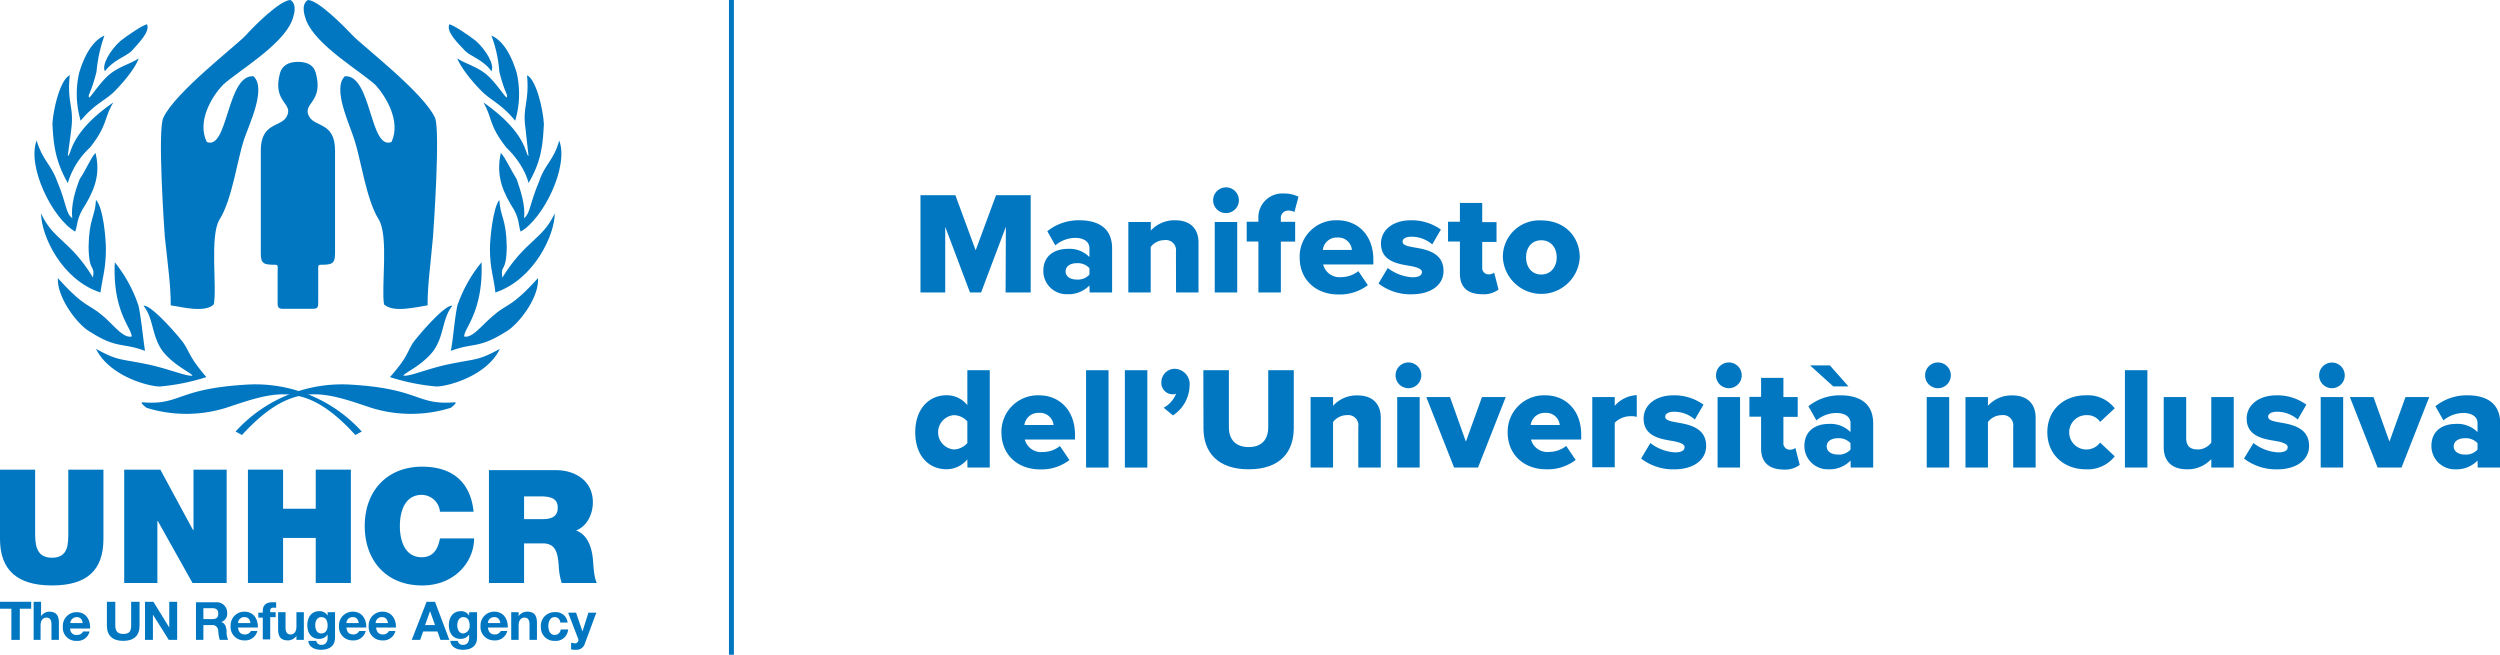 <svg xmlns="http://www.w3.org/2000/svg" viewBox="0 0 505.17 132.3"><defs><style>.cls-1{fill:#0177c1;}</style></defs><g id="Livello_2" data-name="Livello 2"><g id="logo_svg" data-name="logo svg"><polygon class="cls-1" points="25.1 94.9 32.4 94.9 39 107.1 39.1 107.1 39.1 94.9 45.8 94.9 45.8 117.8 38.9 117.8 31.9 105.3 31.8 105.3 31.8 117.8 25.1 117.8 25.1 94.9"/><polygon class="cls-1" points="2.3 123 0 123 0 121.6 6.3 121.6 6.3 123 4 123 4 129.3 2.3 129.3 2.3 123"/><polygon class="cls-1" points="29.3 121.6 31 121.6 34.2 126.8 34.2 126.8 34.2 121.6 35.8 121.6 35.8 129.3 34.1 129.3 30.9 124.2 30.9 124.2 30.9 129.3 29.3 129.3 29.3 121.6"/><path class="cls-1" d="M83.2,129.3h1.7l.6-1.7h2.9l.6,1.7h1.8l-2.9-7.7H86.2Zm3.7-5.8h0l1,2.8h-2Z"/><path class="cls-1" d="M96.3,123.7H94.8v.7h0a1.85,1.85,0,0,0-1.7-.9c-1.6,0-2.4,1.3-2.4,2.8s.7,2.8,2.4,2.8a2,2,0,0,0,1.7-.9h0v.7c0,.8-.4,1.4-1.2,1.4a1,1,0,0,1-1.1-.8H91c.1,1.3,1.4,1.8,2.5,1.8,2.6,0,2.9-1.6,2.9-2.5v-5.1ZM93.6,128c-.9,0-1.2-.9-1.2-1.7s.4-1.6,1.2-1.6c1,0,1.3.8,1.3,1.7a1.47,1.47,0,0,1-1.3,1.6"/><path class="cls-1" d="M102.6,126.9c.1-1.7-.8-3.3-2.7-3.3a2.76,2.76,0,0,0-2.8,2.9,2.7,2.7,0,0,0,2.8,2.9,2.48,2.48,0,0,0,2.6-1.9h-1.3a1.33,1.33,0,0,1-1.2.7c-.8,0-1.3-.4-1.4-1.4h4Zm-4-1a1.23,1.23,0,0,1,1.3-1.2q1,0,1.2,1.2Z"/><path class="cls-1" d="M103.3,123.7h1.5v.8h0a2.09,2.09,0,0,1,1.7-.9c1.6,0,2,.9,2,2.3v3.4H107v-3.1c0-.9-.3-1.4-1-1.4s-1.2.5-1.2,1.6v2.9h-1.5Z"/><path class="cls-1" d="M113.2,125.7a1.09,1.09,0,0,0-1.1-1c-1,0-1.3,1-1.3,1.8s.3,1.8,1.3,1.8a1.2,1.2,0,0,0,1.2-1.1h1.5a2.48,2.48,0,0,1-2.7,2.3,2.68,2.68,0,0,1-2.8-2.8,2.73,2.73,0,0,1,2.8-3,2.37,2.37,0,0,1,2.6,2.1h-1.5Z"/><path class="cls-1" d="M118.2,130a1.77,1.77,0,0,1-1.9,1.3,2.77,2.77,0,0,1-.9-.1v-1.3c.3,0,.6.1.9.1a.69.69,0,0,0,.5-1l-2-5.2h1.6l1.3,3.8h0l1.2-3.8h1.6Z"/><path class="cls-1" d="M63.3,62.4c1.1,0,1-.6,1-1.8V55c0-1.2-.1-1.5.5-1.5,2.3,0,2.9-.2,2.9-2.3V30.4c0-5.7-4-4.7-5.2-6.8-1.6-2.8,3-2.8,1.3-8.9-.4-1.4-1.5-2.2-3.6-2.2s-3.2.9-3.6,2.2c-1.7,6.1,2.9,6.1,1.3,8.9-1.1,2.1-5.2,1.1-5.2,6.8V51.2c0,2.1.6,2.3,2.9,2.3.7,0,.5.4.5,1.5v5.6c0,1.2-.1,1.8,1,1.8Z"/><path class="cls-1" d="M45,17.2c-2.1,2.2-5.3,7.3-3.2,11.5,4.3,1.7,4-13.6,9.4-13.3,2.7,2.4-.8,9.6-1.9,12.8-1.3,3.9-2.4,12.1-4.9,16.1-2.1,3.3-.5,13.7-1.2,17.2-1.8,1.8-6.6.5-8.7.2,0-4.1-.5-7.3-1.2-13.9-.1-1.3-1.5-21.5-.3-24C35.3,18.7,48,9,49.7,7.1c1.5-1.7,6.9-7.1,9-7.1,1.5,1,.6,3.3.3,4.2-2.1,5.1-11,10.2-14,13"/><path class="cls-1" d="M75.9,17.2c2,2.2,5.2,7.3,3.2,11.5-4.4,1.7-4-13.6-9.4-13.3-2.6,2.4.9,9.6,1.9,12.8,1.3,3.9,2.4,12.1,4.9,16.1,2.1,3.3.5,13.7,1.1,17.2,1.9,1.8,6.6.5,8.8.2,0-4.1.5-7.3,1.1-13.9.1-1.3,1.5-21.5.4-24C85.6,18.7,72.9,9,71.2,7.1,69.6,5.4,64.3,0,62.2,0c-1.5,1-.6,3.3-.3,4.2,2.1,5.1,11,10.2,14,13"/><path class="cls-1" d="M26.6,10.3c-1.1,1.1-3.7,1.8-5.4,4.1-.7-1.3,1.1-4.3,3.1-6.1,1.5-1.2,4.5-3.2,5.4-3.4.7,1.5-1.7,3.8-3.1,5.4"/><path class="cls-1" d="M23,18.6c-1.9,1.8-4,2.5-6.7,5.8a19,19,0,0,1-.3-9.7c.9-3,2.5-6.4,5.1-7.5a29.83,29.83,0,0,0-1.6,7.3c-1.1,4.4-1.8,4.6-1.5,5.2.3,0,1.7-2.3,3.5-4.1,2.1-2.1,4.8-2.6,6.5-3.8-.2.9-1.8,3.6-5,6.8"/><path class="cls-1" d="M13.7,37c-2.6-4.6-2.9-8-3.1-11.9.1-2.7,1.5-9,3.5-9.9-.6,5.7.9,6.2.3,10.9,0,.3-.7,5.2-.7,5.4.8-.1.1-4.5,9.2-10.8-2,3.4-1.1,4.5-4.7,9.1A15.88,15.88,0,0,0,13.7,37"/><path class="cls-1" d="M17.3,41.3c-1.9,2.8-1.6,4.2-2.1,5.5-4.6-2.6-9.8-13.2-7.8-18.4,1.2,4,2.9,4.8,4.1,8.1,2.1,5,1.7,6.5,3.1,7.6-.3-2.6.6-5.6,1.5-7.9,1.3-1.9,2.3-4.4,3.2-5.3.9,3.7.2,6.7-2,10.4"/><path class="cls-1" d="M21.4,50.3c0,4-.7,5.8-1.1,8.8-7.8-2.5-12-11.5-12-16,2.4,5.4,5.9,5.4,10.5,13,.4-2.9-.8-.7-.9-6.2.1-5.8,1.3-6,1.5-9.5,1.5,1.6,2,7.9,2,9.9"/><path class="cls-1" d="M28,61.8c.6,3,.9,6.5,1.3,9.1-4.5-1.7-5.7-.4-11-3.8-2.5-1.3-6.8-6.9-6.6-10.9,5.3,5.9,6.2,5.2,8.8,7.4,2.4,1.9,4.3,4.8,6.1,4.4.1-1.6-3.9-5-3.4-15A28.4,28.4,0,0,1,28,61.8"/><path class="cls-1" d="M37,69.2c1.4,2,1.1,2.8,4.7,7a42.91,42.91,0,0,1-9.4,1.9c-2.3,0-10.2-2.1-12.9-7.6C24,73,24,72.4,30.2,73.7c4.4,1,7.5,2.4,8.7,2.2-.3-.6-3.7-2-6-4.9-2.3-3.1-1.8-6.6-3.9-9.2,1.4-.4,6.9,5.9,8,7.4"/><path class="cls-1" d="M94,10.3c1.1,1.1,3.7,1.8,5.3,4.1.7-1.3-1.1-4.3-3.1-6.1-1.5-1.2-4.5-3.2-5.4-3.4-.7,1.5,1.7,3.8,3.2,5.4"/><path class="cls-1" d="M97.5,18.6c1.9,1.8,3.9,2.5,6.6,5.8a19,19,0,0,0,.3-9.7c-.9-3-2.5-6.4-5.1-7.5a25.79,25.79,0,0,1,1.6,7.3c1.1,4.4,1.8,4.6,1.5,5.2-.3,0-1.7-2.3-3.5-4.1-2.1-2.1-4.7-2.6-6.5-3.8.3.9,1.9,3.6,5.1,6.8"/><path class="cls-1" d="M106.8,37c2.7-4.6,2.9-8,3.1-11.9-.1-2.7-1.5-9-3.4-9.9.5,5.7-1,6.2-.3,10.9,0,.3.6,5.2.6,5.4-.7-.1-.1-4.5-9.1-10.8,1.9,3.4,1,4.5,4.6,9.1,4.2,4,4.7,8.1,4.5,7.2"/><path class="cls-1" d="M103.2,41.3c1.9,2.8,1.5,4.2,2,5.5,4.6-2.6,9.8-13.2,7.8-18.4-1.1,4-2.9,4.8-4,8.1-2.1,5-1.8,6.5-3.1,7.6.3-2.6-.7-5.6-1.5-7.9-1.2-1.9-2.3-4.4-3.2-5.3-.8,3.7-.2,6.7,2,10.4"/><path class="cls-1" d="M99,50.3c0,4,.8,5.8,1.1,8.8,7.8-2.6,12-11.6,12-16-2.5,5.4-5.9,5.4-10.6,13-.4-2.9.8-.7.9-6.2-.1-5.8-1.3-6-1.5-9.5C99.6,42,99,48.3,99,50.3"/><path class="cls-1" d="M92.4,61.8c-.6,3-.8,6.5-1.3,9.1,4.5-1.7,5.6-.4,11-3.8,2.5-1.3,6.9-6.9,6.6-10.9-5.3,5.9-6.3,5.2-8.8,7.4-2.4,1.9-4.4,4.8-6.1,4.4-.1-1.6,3.9-5,3.5-15a28.37,28.37,0,0,0-4.9,8.8"/><path class="cls-1" d="M83.5,69.2c-1.3,2-1,2.8-4.7,7a42.91,42.91,0,0,0,9.4,1.9c2.2,0,10.2-2.1,12.8-7.6-4.6,2.5-4.7,1.9-10.8,3.2-4.4,1-7.4,2.4-8.7,2.2.3-.6,3.7-2,6-4.9,2.3-3.1,1.8-6.6,3.9-9.2-1.4-.4-6.8,5.9-7.9,7.4"/><path class="cls-1" d="M48.9,87.9l-1.3-.7a29,29,0,0,1,22.9-9.5c14.5.8,13.5,4.2,21.3,3.6.9-.1-.7,1.1-.7,1.1a27,27,0,0,1-17-.3c-9.2-3.1-15.3-5-25.2,5.8"/><path class="cls-1" d="M71.8,87.9l1.3-.7a29,29,0,0,0-22.9-9.5c-14.6.8-13.6,4.2-21.3,3.6-.9-.1.7,1.1.7,1.1a27,27,0,0,0,17-.3c9.3-3.1,15.4-5,25.2,5.8"/><path class="cls-1" d="M88.9,103.4a3.72,3.72,0,0,0-3.7-3.4c-3.3,0-4.4,3.2-4.4,6.3s1.1,6.3,4.4,6.3c2.4,0,3.3-1.7,3.7-3.8h6.9c0,4.6-3.8,9.5-10.5,9.5-7.4,0-11.6-5.2-11.6-12,0-7.2,4.6-12,11.6-12,6.3,0,9.8,3.3,10.4,9.1Z"/><path class="cls-1" d="M98.8,117.8h7.1v-8h3.8c2.8,0,3,2.3,3.2,4.5a13.5,13.5,0,0,0,.6,3.5h7.1c-.6-1.1-.7-3.8-.8-4.9-.3-2.9-1.4-5-3.4-5.7,2.3-.9,3.4-3.4,3.4-5.7,0-4.3-3.5-6.5-7.5-6.5H98.8Zm7.1-17.5h3.3c2.7,0,3.5.8,3.5,2.3,0,2.1-1.8,2.3-3.1,2.3h-3.7Z"/><path class="cls-1" d="M20.9,108.9c0,6.4-3.4,9.4-10.4,9.4S0,115.2,0,108.9v-14H7.1v12.5c0,2.3,0,5.3,3.4,5.3s3.3-2.9,3.3-5.3V94.9h7.1Z"/><path class="cls-1" d="M39.4,129.3h1.7v-3h1.7a1.18,1.18,0,0,1,1.3,1.2,8.42,8.42,0,0,0,.3,1.8h1.7a3.61,3.61,0,0,1-.3-1.8c-.1-.8-.3-1.6-1.1-1.8h0a1.76,1.76,0,0,0,1.2-1.9,2.08,2.08,0,0,0-2.2-2.1H39.6v7.6Zm1.7-6.4h1.8c.8,0,1.2.3,1.2,1.1s-.4,1.1-1.2,1.1H41.1Z"/><path class="cls-1" d="M52.1,126.9c.1-1.7-.8-3.3-2.7-3.3a2.76,2.76,0,0,0-2.8,2.9,2.7,2.7,0,0,0,2.8,2.9,2.48,2.48,0,0,0,2.6-1.9H50.7a1.33,1.33,0,0,1-1.2.7c-.8,0-1.3-.4-1.4-1.4h4Zm-4-1a1.23,1.23,0,0,1,1.3-1.2q1.05,0,1.2,1.2Z"/><path class="cls-1" d="M53.1,124.8h-.9v-1h.9v-.4c0-1,.6-1.7,1.9-1.7h.8v1.1h-.6a.53.53,0,0,0-.6.6v.3h1.1v1H54.6v4.5H53.1Z"/><path class="cls-1" d="M61.4,129.3H59.9v-.8h0a2.09,2.09,0,0,1-1.7.9c-1.6,0-2-.9-2-2.3v-3.4h1.5v3.1c0,.9.3,1.4,1,1.4s1.2-.5,1.2-1.6v-2.9h1.5Z"/><path class="cls-1" d="M67.7,123.7H66.2v.7h0a1.85,1.85,0,0,0-1.7-.9c-1.6,0-2.4,1.3-2.4,2.8s.7,2.8,2.4,2.8a2,2,0,0,0,1.7-.9h0v.7c0,.8-.4,1.4-1.2,1.4a1,1,0,0,1-1.1-.8H62.3c.1,1.3,1.4,1.8,2.5,1.8,2.6,0,2.9-1.6,2.9-2.5ZM64.9,128c-.9,0-1.2-.9-1.2-1.7s.4-1.6,1.2-1.6c1,0,1.3.8,1.3,1.7s-.4,1.6-1.3,1.6"/><path class="cls-1" d="M74,126.9c.1-1.7-.8-3.3-2.7-3.3a2.76,2.76,0,0,0-2.8,2.9,2.7,2.7,0,0,0,2.8,2.9,2.48,2.48,0,0,0,2.6-1.9H72.6a1.33,1.33,0,0,1-1.2.7c-.8,0-1.3-.4-1.4-1.4h4Zm-4-1a1.23,1.23,0,0,1,1.3-1.2q1,0,1.2,1.2Z"/><path class="cls-1" d="M80,126.9c.1-1.7-.8-3.3-2.7-3.3a2.76,2.76,0,0,0-2.8,2.9,2.7,2.7,0,0,0,2.8,2.9,2.48,2.48,0,0,0,2.6-1.9H78.6a1.33,1.33,0,0,1-1.2.7c-.8,0-1.3-.4-1.4-1.4h4Zm-4.1-1a1.23,1.23,0,0,1,1.3-1.2q1,0,1.2,1.2Z"/><polygon class="cls-1" points="50.1 94.9 57.2 94.9 57.2 102.8 63.8 102.8 63.8 94.9 70.9 94.9 70.9 117.8 63.8 117.8 63.8 108.7 57.2 108.7 57.2 117.8 50.1 117.8 50.1 94.9"/><path class="cls-1" d="M6.8,121.6H8.3v2.9h0a2.06,2.06,0,0,1,1.6-.9c1.6,0,2,.9,2,2.3v3.4H10.4v-3.1c0-.9-.3-1.4-1-1.4s-1.2.5-1.2,1.6v2.9H6.8Z"/><path class="cls-1" d="M16.7,125.9q-.15-1.2-1.2-1.2a1.3,1.3,0,0,0-1.3,1.2Zm-2.5,1a1.22,1.22,0,0,0,1.4,1.4,1.33,1.33,0,0,0,1.2-.7h1.3a2.48,2.48,0,0,1-2.6,1.9,2.65,2.65,0,0,1-2.8-2.9,2.76,2.76,0,0,1,2.8-2.9c1.9,0,2.8,1.6,2.7,3.3h-4Z"/><path class="cls-1" d="M28.2,126.4c0,2.1-1.2,3.1-3.3,3.1s-3.3-1-3.3-3.1v-4.8h1.7v4.8c0,.8.2,1.7,1.6,1.7,1.2,0,1.6-.5,1.6-1.7v-4.8h1.7Z"/><rect class="cls-1" x="147.3" width="1" height="132.3"/><path class="cls-1" d="M203.25,45.83l-5,13.27H196l-5-13.27V59.1H186V39.44h7.05l4.1,11.14,4.12-11.14h7V59.1h-5.07Z"/><path class="cls-1" d="M220.14,57.68a5.83,5.83,0,0,1-4.42,1.77,4.7,4.7,0,0,1-4.9-4.68c0-3.45,2.72-4.48,4.9-4.48a5.66,5.66,0,0,1,4.42,1.65v-1.8c0-1.24-1.06-2.07-2.89-2.07a6.33,6.33,0,0,0-4,1.51l-1.62-2.86a10.07,10.07,0,0,1,6.46-2.21c3.42,0,6.63,1.26,6.63,5.69v8.9h-4.54Zm0-3.5a3.24,3.24,0,0,0-2.54-1c-1.2,0-2.27.53-2.27,1.66s1.07,1.65,2.27,1.65a3.16,3.16,0,0,0,2.54-1Z"/><path class="cls-1" d="M237.62,50.87a2.05,2.05,0,0,0-2.33-2.35,3.51,3.51,0,0,0-2.77,1.38v9.2H228V44.86h4.54V46.6a6.46,6.46,0,0,1,4.92-2.09c3.25,0,4.72,1.88,4.72,4.51V59.1h-4.54Z"/><path class="cls-1" d="M245.14,40.47a2.6,2.6,0,1,1,2.59,2.59A2.58,2.58,0,0,1,245.14,40.47Zm.32,4.39H250V59.1h-4.54Z"/><path class="cls-1" d="M254.28,48.81h-2.36v-4h2.36v-.71a4.82,4.82,0,0,1,5.1-5,6.51,6.51,0,0,1,3,.65l-.82,3.1a2.33,2.33,0,0,0-1.18-.3,1.49,1.49,0,0,0-1.56,1.68v.59h2.89v4h-2.89V59.1h-4.54Z"/><path class="cls-1" d="M270.22,44.51c4.22,0,7.29,3.09,7.29,7.93v1H267.37A3.39,3.39,0,0,0,271,56a5.69,5.69,0,0,0,3.48-1.21l1.92,2.83a9.36,9.36,0,0,1-6,1.88c-4.39,0-7.78-2.86-7.78-7.48A7.34,7.34,0,0,1,270.22,44.51Zm-2.91,6h5.86A2.73,2.73,0,0,0,270.22,48,2.8,2.8,0,0,0,267.31,50.46Z"/><path class="cls-1" d="M280.42,54.15a9,9,0,0,0,5,1.88c1.35,0,1.91-.44,1.91-1.06s-1-1-2.45-1.24c-2.41-.41-5.83-.91-5.83-4.54,0-2.5,2.15-4.68,6.1-4.68a10.05,10.05,0,0,1,6,1.88l-1.74,3a6.41,6.41,0,0,0-4.19-1.56c-1.06,0-1.8.35-1.8,1s.77.89,2.27,1.15c2.42.41,6,1,6,4.78,0,2.71-2.38,4.71-6.48,4.71a10.57,10.57,0,0,1-6.66-2.18Z"/><path class="cls-1" d="M295,55.27V48.81H292.6v-4H295V41h4.51v3.89h2.89v4h-2.89V54a1.28,1.28,0,0,0,1.26,1.44,1.72,1.72,0,0,0,1.15-.35l.89,3.42a5,5,0,0,1-3.36.94C296.52,59.45,295,58,295,55.27Z"/><path class="cls-1" d="M303.68,52a7.35,7.35,0,0,1,7.76-7.46c4.89,0,7.78,3.45,7.78,7.46a7.78,7.78,0,0,1-15.54,0Zm10.88,0c0-1.89-1.12-3.45-3.12-3.45s-3.07,1.56-3.07,3.45,1.09,3.47,3.07,3.47S314.56,53.88,314.56,52Z"/><path class="cls-1" d="M195.47,92.82a5.44,5.44,0,0,1-4.22,2c-3.51,0-6.31-2.65-6.31-7.49,0-4.66,2.74-7.46,6.31-7.46a5.29,5.29,0,0,1,4.22,2V74.81H200V94.48h-4.51Zm0-7.66a3.71,3.71,0,0,0-2.75-1.27,3.48,3.48,0,0,0,0,6.93,3.74,3.74,0,0,0,2.75-1.3Z"/><path class="cls-1" d="M209.94,79.88c4.21,0,7.28,3.1,7.28,7.93v1H207.08a3.4,3.4,0,0,0,3.63,2.53,5.6,5.6,0,0,0,3.47-1.21l1.92,2.83a9.26,9.26,0,0,1-5.95,1.89c-4.4,0-7.79-2.86-7.79-7.49A7.35,7.35,0,0,1,209.94,79.88Zm-2.92,6h5.87a2.75,2.75,0,0,0-2.95-2.45A2.82,2.82,0,0,0,207,85.84Z"/><path class="cls-1" d="M219.46,74.81H224V94.48h-4.54Z"/><path class="cls-1" d="M227.3,74.81h4.54V94.48H227.3Z"/><path class="cls-1" d="M235.14,82.39a5.61,5.61,0,0,0,2.51-2.83,2,2,0,0,1-.68.12,2.31,2.31,0,0,1-2.3-2.45,2.73,2.73,0,0,1,2.71-2.71,3.1,3.1,0,0,1,3,3.42,7.41,7.41,0,0,1-3.36,6Z"/><path class="cls-1" d="M243.16,74.81h5.16V86.34c0,2.33,1.24,4,4,4s3.95-1.68,3.95-4V74.81h5.16V86.49c0,4.89-2.8,8.34-9.11,8.34s-9.14-3.48-9.14-8.31Z"/><path class="cls-1" d="M274.47,86.25a2.06,2.06,0,0,0-2.33-2.36,3.5,3.5,0,0,0-2.77,1.39v9.2h-4.54V80.24h4.54V82a6.39,6.39,0,0,1,4.92-2.1c3.24,0,4.72,1.89,4.72,4.51V94.48h-4.54Z"/><path class="cls-1" d="M282,75.84a2.6,2.6,0,1,1,2.6,2.6A2.58,2.58,0,0,1,282,75.84Zm.33,4.4h4.54V94.48h-4.54Z"/><path class="cls-1" d="M288.21,80.24H293l3.21,9,3.25-9h4.8l-5.6,14.24h-4.83Z"/><path class="cls-1" d="M312.23,79.88c4.22,0,7.28,3.1,7.28,7.93v1H309.37A3.4,3.4,0,0,0,313,91.32a5.65,5.65,0,0,0,3.48-1.21l1.91,2.83a9.26,9.26,0,0,1-5.95,1.89c-4.4,0-7.79-2.86-7.79-7.49A7.35,7.35,0,0,1,312.23,79.88Zm-2.92,6h5.87a2.75,2.75,0,0,0-2.95-2.45A2.82,2.82,0,0,0,309.31,85.84Z"/><path class="cls-1" d="M321.75,80.24h4.54V82a6.25,6.25,0,0,1,4.45-2.15v4.39a3.93,3.93,0,0,0-1.12-.14,4.54,4.54,0,0,0-3.33,1.32v9h-4.54Z"/><path class="cls-1" d="M333.49,89.52a8.83,8.83,0,0,0,5,1.89c1.35,0,1.91-.44,1.91-1.06s-1-1-2.44-1.24c-2.42-.41-5.84-.91-5.84-4.54,0-2.51,2.15-4.69,6.1-4.69a10.06,10.06,0,0,1,6,1.89l-1.74,3a6.37,6.37,0,0,0-4.19-1.57c-1.06,0-1.8.36-1.8,1s.77.88,2.27,1.15c2.42.41,6,1,6,4.77,0,2.71-2.39,4.72-6.49,4.72a10.65,10.65,0,0,1-6.66-2.18Z"/><path class="cls-1" d="M346.75,75.84a2.6,2.6,0,1,1,2.59,2.6A2.58,2.58,0,0,1,346.75,75.84Zm.32,4.4h4.54V94.48h-4.54Z"/><path class="cls-1" d="M355.86,90.64V84.19H353.5v-4h2.36V76.35h4.51v3.89h2.89v4h-2.89v5.19a1.29,1.29,0,0,0,1.27,1.44,1.82,1.82,0,0,0,1.15-.35l.88,3.42a5,5,0,0,1-3.36.94C357.42,94.83,355.86,93.38,355.86,90.64Z"/><path class="cls-1" d="M373.93,93.06a5.87,5.87,0,0,1-4.42,1.77,4.71,4.71,0,0,1-4.9-4.69c0-3.45,2.72-4.48,4.9-4.48a5.71,5.71,0,0,1,4.42,1.65v-1.8c0-1.24-1.06-2.06-2.89-2.06a6.38,6.38,0,0,0-4,1.5l-1.62-2.86a10.07,10.07,0,0,1,6.46-2.21c3.42,0,6.63,1.27,6.63,5.69v8.91h-4.54Zm-8.17-19.22h4l3.75,4.24h-3.07Zm8.17,15.71a3.23,3.23,0,0,0-2.54-1c-1.2,0-2.27.53-2.27,1.65s1.07,1.65,2.27,1.65a3.15,3.15,0,0,0,2.54-1Z"/><path class="cls-1" d="M389,75.84a2.6,2.6,0,1,1,2.6,2.6A2.58,2.58,0,0,1,389,75.84Zm.33,4.4h4.54V94.48h-4.54Z"/><path class="cls-1" d="M406.8,86.25a2.06,2.06,0,0,0-2.33-2.36,3.5,3.5,0,0,0-2.77,1.39v9.2h-4.54V80.24h4.54V82a6.39,6.39,0,0,1,4.92-2.1c3.24,0,4.72,1.89,4.72,4.51V94.48H406.8Z"/><path class="cls-1" d="M421.48,79.88a6.83,6.83,0,0,1,5.84,2.63l-2.95,2.74a3.11,3.11,0,0,0-2.68-1.36,3.47,3.47,0,1,0,2.68,5.54l2.95,2.78a6.93,6.93,0,0,1-5.84,2.62c-4.45,0-7.78-3-7.78-7.49S417,79.88,421.48,79.88Z"/><path class="cls-1" d="M429.38,74.81h4.54V94.48h-4.54Z"/><path class="cls-1" d="M446.83,92.77a6.47,6.47,0,0,1-4.92,2.06c-3.24,0-4.69-1.83-4.69-4.45V80.24h4.54v8.28c0,1.71.89,2.3,2.36,2.3a3.39,3.39,0,0,0,2.71-1.39V80.24h4.54V94.48h-4.54Z"/><path class="cls-1" d="M455.35,89.52a8.83,8.83,0,0,0,5,1.89c1.36,0,1.92-.44,1.92-1.06s-1-1-2.45-1.24c-2.42-.41-5.84-.91-5.84-4.54,0-2.51,2.16-4.69,6.11-4.69a10,10,0,0,1,5.95,1.89l-1.74,3a6.32,6.32,0,0,0-4.18-1.57c-1.07,0-1.8.36-1.8,1s.76.88,2.27,1.15c2.42.41,6,1,6,4.77,0,2.71-2.39,4.72-6.48,4.72a10.68,10.68,0,0,1-6.67-2.18Z"/><path class="cls-1" d="M468.62,75.84a2.59,2.59,0,1,1,2.59,2.6A2.58,2.58,0,0,1,468.62,75.84Zm.32,4.4h4.54V94.48h-4.54Z"/><path class="cls-1" d="M474.84,80.24h4.77l3.22,9,3.24-9h4.8l-5.6,14.24h-4.83Z"/><path class="cls-1" d="M500.63,93.06a5.87,5.87,0,0,1-4.42,1.77,4.71,4.71,0,0,1-4.9-4.69c0-3.45,2.72-4.48,4.9-4.48a5.69,5.69,0,0,1,4.42,1.65v-1.8c0-1.24-1.06-2.06-2.89-2.06a6.38,6.38,0,0,0-4,1.5l-1.62-2.86a10.07,10.07,0,0,1,6.46-2.21c3.42,0,6.63,1.27,6.63,5.69v8.91h-4.54Zm0-3.51a3.23,3.23,0,0,0-2.54-1c-1.2,0-2.27.53-2.27,1.65s1.07,1.65,2.27,1.65a3.15,3.15,0,0,0,2.54-1Z"/></g></g></svg>